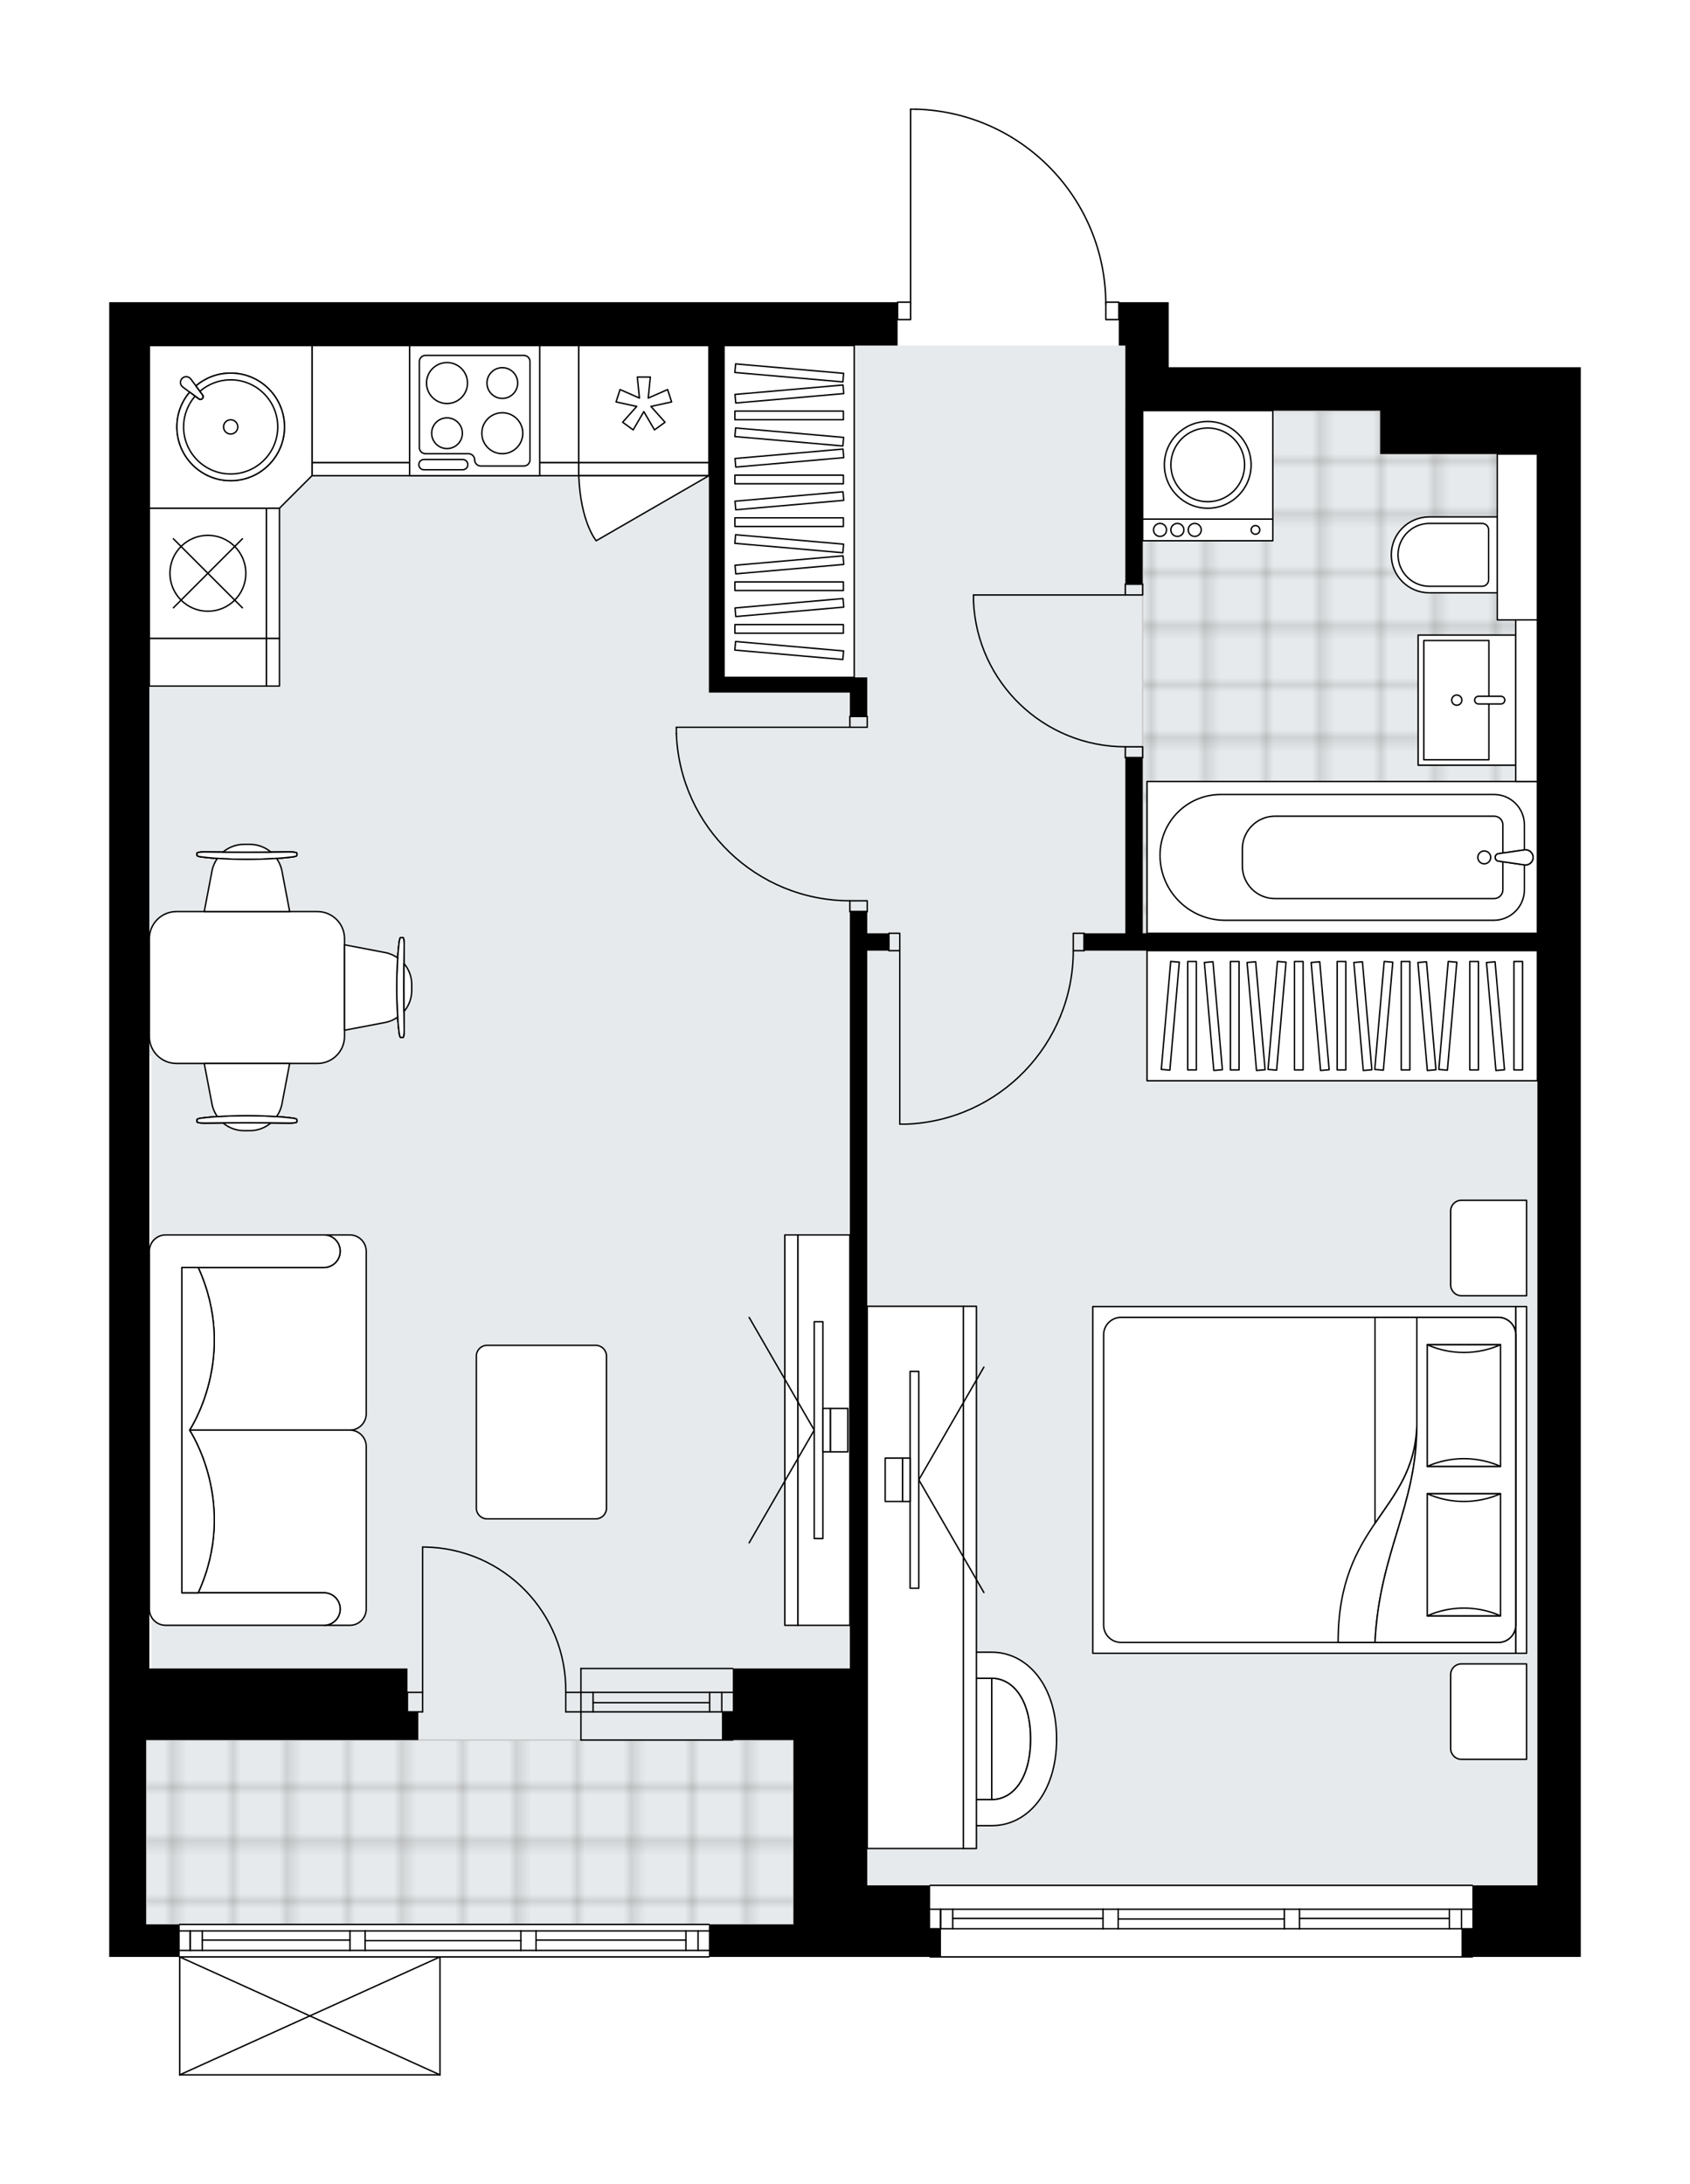 <svg xmlns="http://www.w3.org/2000/svg" xmlns:xlink="http://www.w3.org/1999/xlink" height="2000px" id="Layer_1" style="enable-background:new 0 0 1547.46 2000;" version="1.1" viewBox="0 0 1547.46 2000" width="1547.46px" x="0px" y="0px" xml:space="preserve">
<style type="text/css">
	.st0{fill:none;}
	.st1{opacity:0.25;fill:none;stroke:#070606;stroke-width:0.4;stroke-miterlimit:10;}
	.st2{fill:#FFFFFF;}
	.st3{fill:#E7EAEC;}
	.st4{fill:url(#SVGID_1_);stroke:#C8C8C8;stroke-width:1.3;stroke-miterlimit:10;}
	
		.st5{fill:url(#SVGID_00000067235336839716087800000000485813793872037270_);stroke:#C8C8C8;stroke-width:1.3;stroke-miterlimit:10;}
	.st6{fill:none;stroke:#000000;stroke-width:1.3;stroke-linecap:round;stroke-linejoin:round;stroke-miterlimit:10;}
	.st7{fill:#FFFFFF;stroke:#000000;stroke-width:1.3;stroke-linecap:round;stroke-linejoin:round;stroke-miterlimit:10;}
	.st8{fill:none;stroke:#000000;stroke-width:1.3;stroke-linecap:round;stroke-linejoin:round;}
	.st9{fill:none;stroke:#000000;stroke-width:1.3;stroke-linecap:round;stroke-linejoin:round;stroke-dasharray:10.023,10.023;}
	.st10{font-family:'Arial-BoldMT','Arial'; font-weight:bold;}
	.st11{font-size:104.089px;}
	.st12{font-size:88.075px;}
	.st13{font-family: 'ArialMT','Arial';}
	.st14{font-size:40px;}
</style>
<pattern height="14.57" id="New_Pattern_Swatch_2" patternUnits="userSpaceOnUse" style="overflow:visible;" viewBox="7.49 -22.06 14.57 14.57" width="14.57" x="-226.14" y="-0.36">
	<g>
		<rect class="st0" height="14.57" width="14.57" x="7.49" y="-22.06" />
		<g>
			<rect class="st1" height="7.29" width="7.29" x="14.77" y="-7.49" />
		</g>
		<g>
			<rect class="st1" height="7.29" width="7.29" x="0.2" y="-7.49" />
		</g>
		<g>
			<rect class="st1" height="7.29" width="7.29" x="22.06" y="-14.77" />
		</g>
		<g>
			<rect class="st1" height="7.29" width="7.29" x="7.49" y="-14.77" />
			<rect class="st1" height="7.29" width="7.29" x="14.77" y="-22.06" />
		</g>
		<g>
			<rect class="st1" height="7.29" width="7.29" x="0.2" y="-22.06" />
		</g>
		<g>
			<rect class="st1" height="7.29" width="7.29" x="22.06" y="-29.35" />
		</g>
		<g>
			<rect class="st1" height="7.29" width="7.29" x="7.49" y="-29.35" />
		</g>
	</g>
</pattern>
<path class="st2" d="M1447.46,336.31v219.46v77.93v0.5v220.44v554.08v119.16v65.54v133.06v39.72V1792h-98.65  c0,0.36-0.29,0.65-0.65,0.65H851.68c-0.36,0-0.65-0.29-0.65-0.65H726.57h-76.8c0,0.36-0.29,0.65-0.65,0.65H403.51V1900  c0,0,0,0.01,0,0.01c0,0.04-0.02,0.08-0.03,0.12c-0.01,0.04-0.01,0.09-0.03,0.13c0,0,0,0.01,0,0.01c0,0.01-0.01,0.01-0.01,0.02  c-0.05,0.09-0.12,0.17-0.2,0.23c-0.02,0.02-0.04,0.03-0.07,0.04c-0.09,0.05-0.2,0.09-0.31,0.09H164.54c-0.12,0-0.22-0.04-0.31-0.09  c-0.02-0.01-0.04-0.03-0.07-0.04c-0.08-0.06-0.15-0.14-0.2-0.23c0-0.01-0.01-0.01-0.02-0.02c0,0,0-0.01,0-0.01  c-0.02-0.04-0.02-0.08-0.03-0.12c-0.01-0.05-0.03-0.09-0.03-0.14c0,0,0,0,0-0.01v-108H100v-29.79v-168.81v-25.82v-39.72v-317.75  V276.73h36.74h161.85H792.1h29.14c0-0.36,0.29-0.65,0.65-0.65h11.27V100c0-0.36,0.29-0.65,0.65-0.65h5.21c0.01,0,0.01,0,0.02,0  c46.92,1.39,90.76,20.7,123.46,54.38c32.08,33.04,50.01,76.4,50.67,122.35h11.3c0.36,0,0.65,0.29,0.65,0.65h5.31h39.72v59.58h193.63  h143.98H1447.46z" id="background" />
<g id="floor">
	<polygon class="st3" points="1407.74,715.62 1407.74,715.62 1407.74,567.67 1407.74,567.67 1407.74,415.75 1263.76,415.75    1263.76,376.03 1030.41,376.03 1030.41,316.45 136.74,316.45 136.74,967.4 138.73,967.4 138.73,1593.41 133.76,1593.41    133.76,1762.22 726.57,1762.22 726.57,1726.47 1407.74,1726.47  " />
	<pattern id="SVGID_1_" patternTransform="matrix(7.006 0 0 6.934 41889.691 31126.014)" xlink:href="#New_Pattern_Swatch_2">
	</pattern>
	<rect class="st4" height="168.81" width="592.8" x="133.76" y="1593.41" />
	
		<pattern id="SVGID_00000036251104872981911930000001455341379850984369_" patternTransform="matrix(7.006 0 0 6.838 41889.691 30733.775)" xlink:href="#New_Pattern_Swatch_2">
	</pattern>
	
		<polygon points="   1407.74,715.62 1407.74,567.67 1407.74,567.67 1407.74,415.75 1263.76,415.75 1263.76,376.03 1046.3,376.03 1046.3,854.64    1209.42,854.64 1209.42,855.09 1407.74,855.09 1407.74,715.62  " style="fill:url(#SVGID_00000036251104872981911930000001455341379850984369_);stroke:#C8C8C8;stroke-width:1.3;stroke-miterlimit:10;" />
	<g id="LINE_00000170264877476329948320000016498425233793300355_">
		<line class="st6" x1="531.94" x2="670.96" y1="1549.72" y2="1549.72" />
	</g>
	<g id="LINE_00000032626159959020393130000007061956165624130472_">
		<line class="st6" x1="531.94" x2="670.96" y1="1567.59" y2="1567.59" />
	</g>
	<g id="LINE_00000020384327815930068580000018383769600974579357_">
		<line class="st6" x1="543.06" x2="649.77" y1="1559.15" y2="1559.15" />
	</g>
	<g id="LINE_00000164507896682101531490000006938520667801225605_">
		<line class="st6" x1="660.89" x2="660.89" y1="1549.72" y2="1567.59" />
	</g>
	<g id="LINE_00000000927868152316336710000001328848811136169383_">
		<line class="st6" x1="543.06" x2="543.06" y1="1549.72" y2="1567.59" />
	</g>
	<g id="LINE_00000086686291779611066540000007354069657827730081_">
		<line class="st6" x1="531.94" x2="670.96" y1="1527.87" y2="1527.87" />
	</g>
	<g id="LINE_00000053522014222706084030000005166576597173093309_">
		<line class="st6" x1="670.96" x2="531.94" y1="1593.41" y2="1593.41" />
	</g>
	<g id="LINE_00000094614637076712320110000000925161758530743472_">
		<line class="st6" x1="649.77" x2="649.77" y1="1549.71" y2="1567.58" />
	</g>
	<g id="LINE_00000136395731674879158580000004255922447964362174_">
		<line class="st6" x1="531.94" x2="531.94" y1="1527.87" y2="1593.41" />
	</g>
	<g id="LINE_00000078764982296317704850000005767659596998376088_">
		<line class="st6" x1="164.54" x2="649.11" y1="1762.22" y2="1762.22" />
	</g>
	<g id="LINE_00000041255849661935720800000009568138775134383282_">
		<line class="st6" x1="174.12" x2="174.12" y1="1768.17" y2="1786.05" />
	</g>
	<g id="LINE_00000131361493771063856850000013366595563014754702_">
		<line class="st6" x1="639.18" x2="639.18" y1="1768.17" y2="1786.05" />
	</g>
	<g id="LINE_00000104687413626287751260000004190246545579123641_">
		<line class="st6" x1="320.44" x2="185.24" y1="1776.61" y2="1776.61" />
	</g>
	<g id="LINE_00000062180929923173466190000011745624877201670307_">
		<line class="st6" x1="628.06" x2="490.83" y1="1776.61" y2="1776.61" />
	</g>
	<g id="LINE_00000171000876120209409500000013664967436231541426_">
		<line class="st6" x1="628.06" x2="628.06" y1="1786.05" y2="1768.17" />
	</g>
	<g id="LINE_00000139286383402548110900000012522583618647961781_">
		<line class="st6" x1="174.12" x2="174.12" y1="1768.17" y2="1786.05" />
	</g>
	<g id="LINE_00000073000402534055292970000001904297311593292419_">
		<line class="st6" x1="185.24" x2="185.24" y1="1786.05" y2="1768.17" />
	</g>
	<g id="LINE_00000079483954574308687310000001638048764314467222_">
		<line class="st6" x1="334.34" x2="334.34" y1="1768.17" y2="1786.05" />
	</g>
	<g id="LINE_00000118370164320992200070000017271957020450718359_">
		<line class="st6" x1="334.34" x2="320.44" y1="1786.05" y2="1786.05" />
	</g>
	<g id="LINE_00000181076016278768799730000001334188401680211636_">
		<line class="st6" x1="320.44" x2="320.44" y1="1786.05" y2="1768.17" />
	</g>
	<g id="LINE_00000114039638705826574610000001360245349188695443_">
		<line class="st6" x1="320.44" x2="334.34" y1="1768.17" y2="1768.17" />
	</g>
	<g id="LINE_00000024687659591831725400000005455584922039728030_">
		<line class="st6" x1="649.11" x2="164.54" y1="1792" y2="1792" />
	</g>
	<g id="LINE_00000119097342415314408220000006848440225841444494_">
		<line class="st6" x1="490.83" x2="490.83" y1="1768.17" y2="1786.05" />
	</g>
	<g id="LINE_00000072986565873230067280000012249720846452807046_">
		<line class="st6" x1="490.83" x2="476.93" y1="1786.05" y2="1786.05" />
	</g>
	<g id="LINE_00000143595330121935852080000011825096615988751533_">
		<line class="st6" x1="476.93" x2="476.93" y1="1786.05" y2="1768.17" />
	</g>
	<g id="LINE_00000165951577100362789650000007209222029252815548_">
		<line class="st6" x1="476.93" x2="490.83" y1="1768.17" y2="1768.17" />
	</g>
	<g id="LINE_00000094620061722600527890000006903168213305855899_">
		<line class="st6" x1="476.93" x2="334.34" y1="1777.11" y2="1777.11" />
	</g>
	<g id="LWPOLYLINE_00000021839769331584401500000010214110521341405353_">
		<line class="st6" x1="490.83" x2="649.11" y1="1768.17" y2="1768.17" />
	</g>
	<g id="LWPOLYLINE_00000147916978452259834930000015856664271160266931_">
		<line class="st6" x1="476.93" x2="334.34" y1="1768.17" y2="1768.17" />
	</g>
	<g id="LWPOLYLINE_00000141429594791224763790000014523324189562530997_">
		<line class="st6" x1="320.44" x2="164.54" y1="1768.17" y2="1768.17" />
	</g>
	<g id="LWPOLYLINE_00000173156735932961166280000016114724861252448186_">
		<line class="st6" x1="490.83" x2="649.11" y1="1786.05" y2="1786.05" />
	</g>
	<g id="LWPOLYLINE_00000147917650139298203230000006967483807015915951_">
		<line class="st6" x1="476.93" x2="334.34" y1="1786.05" y2="1786.05" />
	</g>
	<g id="LWPOLYLINE_00000034088674449370725930000015243084375299615636_">
		<line class="st6" x1="320.44" x2="164.54" y1="1786.05" y2="1786.05" />
	</g>
	<g id="LINE_00000101073899861388287080000011046897527671701150_">
		<line class="st6" x1="851.68" x2="1348.17" y1="1726.47" y2="1726.47" />
	</g>
	<g id="LINE_00000047753343354720086140000006215384135109940920_">
		<line class="st6" x1="861.25" x2="861.25" y1="1748.31" y2="1766.19" />
	</g>
	<g id="LINE_00000005969277744360756920000011059392959201683607_">
		<line class="st6" x1="1338.24" x2="1338.24" y1="1748.31" y2="1766.19" />
	</g>
	<g id="LINE_00000153664975664707207200000005912022456594881471_">
		<line class="st6" x1="1009.96" x2="872.38" y1="1756.75" y2="1756.75" />
	</g>
	<g id="LINE_00000016055981567729949210000005189157569209643694_">
		<line class="st6" x1="1327.11" x2="1189.89" y1="1756.75" y2="1756.75" />
	</g>
	<g id="LINE_00000168102201799704182920000004702272987863091601_">
		<line class="st6" x1="1327.11" x2="1327.11" y1="1766.19" y2="1748.31" />
	</g>
	<g id="LINE_00000018227378681087421920000015485539327002607287_">
		<line class="st6" x1="861.25" x2="861.25" y1="1748.31" y2="1766.19" />
	</g>
	<g id="LINE_00000176043422341134498980000017049158926949150089_">
		<line class="st6" x1="872.38" x2="872.38" y1="1766.19" y2="1748.31" />
	</g>
	<g id="LINE_00000164516444390986139050000008637490608333491868_">
		<line class="st6" x1="1023.86" x2="1023.86" y1="1748.31" y2="1766.19" />
	</g>
	<g id="LINE_00000101089922144334350940000009115845482224980886_">
		<line class="st6" x1="1023.86" x2="1009.96" y1="1766.19" y2="1766.19" />
	</g>
	<g id="LINE_00000174588268567145633620000007397503983157667764_">
		<line class="st6" x1="1009.96" x2="1009.96" y1="1766.19" y2="1748.31" />
	</g>
	<g id="LINE_00000088093546655786837650000013870373165809063573_">
		<line class="st6" x1="1009.96" x2="1023.86" y1="1748.31" y2="1748.31" />
	</g>
	<g id="LINE_00000041275151436299517000000016830266151262384258_">
		<line class="st6" x1="1348.17" x2="851.68" y1="1792" y2="1792" />
	</g>
	<g id="LINE_00000156589822447928853800000002238117263731593091_">
		<line class="st6" x1="1189.89" x2="1189.89" y1="1748.31" y2="1766.19" />
	</g>
	<g id="LINE_00000007427656586539460100000011438026657948002982_">
		<line class="st6" x1="1189.89" x2="1175.98" y1="1766.19" y2="1766.19" />
	</g>
	<g id="LINE_00000144324162664495702530000004824227475892446639_">
		<line class="st6" x1="1175.98" x2="1175.98" y1="1766.19" y2="1748.31" />
	</g>
	<g id="LINE_00000178917552197204184460000004698557108519512972_">
		<line class="st6" x1="1175.98" x2="1189.89" y1="1748.31" y2="1748.31" />
	</g>
	<g id="LINE_00000078748680610245636730000008589034937443194779_">
		<line class="st6" x1="1175.98" x2="1023.86" y1="1757.25" y2="1757.25" />
	</g>
	<g id="LWPOLYLINE_00000049919619122534855450000015458108161375481002_">
		<line class="st6" x1="1189.89" x2="1348.17" y1="1748.31" y2="1748.31" />
	</g>
	<g id="LWPOLYLINE_00000034781060258692383240000004173985260333513873_">
		<line class="st6" x1="1175.98" x2="1023.86" y1="1748.31" y2="1748.31" />
	</g>
	<g id="LWPOLYLINE_00000039127883808604236730000010217065075473357464_">
		<line class="st6" x1="1009.96" x2="851.68" y1="1748.31" y2="1748.31" />
	</g>
	<g id="LWPOLYLINE_00000139284307228685030090000013672099422479681410_">
		<line class="st6" x1="1189.89" x2="1348.17" y1="1766.19" y2="1766.19" />
	</g>
	<g id="LWPOLYLINE_00000112601013631720579500000017850457403334815146_">
		<line class="st6" x1="1175.98" x2="1023.86" y1="1766.19" y2="1766.19" />
	</g>
	<g id="LWPOLYLINE_00000012441022174934297340000000503742042565531522_">
		<line class="st6" x1="1009.96" x2="851.68" y1="1766.19" y2="1766.19" />
	</g>
	<g id="LWPOLYLINE_00000141451241483408519020000017465153290428231596_">
		<rect class="st6" height="15.89" width="11.92" x="1012.54" y="276.73" />
	</g>
	<g id="LWPOLYLINE_00000044143667025972154390000013819123320353661833_">
		<rect class="st6" height="15.89" width="11.92" x="821.89" y="276.73" />
	</g>
	<g id="LWPOLYLINE_00000036218602780198924580000013701567099455046280_">
		<path class="st6" d="M839.01,100c96.65,2.86,173.52,82.04,173.53,178.73" />
	</g>
	<g id="LINE_00000144332151395544881400000015774991668528270512_">
		<line class="st6" x1="833.81" x2="833.81" y1="278.73" y2="100" />
	</g>
	<g id="LINE_00000134946923334304093560000009006607510060413864_">
		<line class="st6" x1="833.81" x2="839.01" y1="100" y2="100" />
	</g>
	<g id="LWPOLYLINE_00000101818133379715175450000009999173699959361939_">
		<rect class="st6" height="9.93" width="15.89" x="1030.41" y="534.9" />
	</g>
	<g id="LWPOLYLINE_00000135666770890379842610000008475536714664229038_">
		<rect class="st6" height="9.93" width="15.89" x="1030.41" y="683.85" />
	</g>
	<g id="LINE_00000022554666660310211380000011305507305743103897_">
		<line class="st6" x1="1030.41" x2="1046.3" y1="534.9" y2="534.9" />
	</g>
	<g id="LINE_00000043417617285233182990000014724451668347668885_">
		<line class="st6" x1="1030.41" x2="1046.3" y1="693.78" y2="693.78" />
	</g>
	<g id="LINE_00000090282208547507555090000016171593297062293156_">
		<line class="st6" x1="1030.41" x2="891.4" y1="544.83" y2="544.83" />
	</g>
	<g id="ARC_00000139279574982776434570000005134590198631100587_">
		<path class="st6" d="M1030.41,683.85c-74.46-0.05-135.71-58.67-139.02-133.06" />
	</g>
	<g id="LINE_00000036935492572668001750000018427219706127015052_">
		<line class="st6" x1="891.4" x2="891.4" y1="544.83" y2="550.79" />
	</g>
	<g id="LWPOLYLINE_00000178927679003260685480000009299581309616849287_">
		<rect class="st6" height="15.89" width="9.93" x="813.95" y="854.64" />
	</g>
	<g id="LWPOLYLINE_00000067935862280417201620000003671120907778153405_">
		<rect class="st6" height="15.89" width="9.93" x="982.75" y="854.64" />
	</g>
	<g id="LINE_00000150091138460231480310000017206799326655391925_">
		<line class="st6" x1="813.95" x2="813.95" y1="870.53" y2="854.64" />
	</g>
	<g id="LINE_00000090261793830221083690000015489523471249632172_">
		<line class="st6" x1="992.68" x2="992.68" y1="870.53" y2="854.64" />
	</g>
	<g id="LINE_00000119097846906220009410000012836021542627177141_">
		<line class="st6" x1="823.88" x2="823.88" y1="870.53" y2="1029.4" />
	</g>
	<g id="LINE_00000011005463850806692060000012970419146713331383_">
		<line class="st6" x1="829.83" x2="823.88" y1="1029.4" y2="1029.4" />
	</g>
	<g id="ARC_00000070808790532059943310000014442573099210585223_">
		<path class="st6" d="M982.75,870.53c-0.04,85.43-67.55,155.57-152.92,158.88" />
	</g>
	<g id="LWPOLYLINE_00000088091149528841199960000015530162893803034256_">
		<rect class="st6" height="9.93" width="15.89" x="778.2" y="656.04" />
	</g>
	<g id="LWPOLYLINE_00000071550923280633297150000011423817619966189958_">
		<rect class="st6" height="9.93" width="15.89" x="778.2" y="824.85" />
	</g>
	<g id="LINE_00000114753629472517838770000002171566941665373604_">
		<line class="st6" x1="778.2" x2="794.09" y1="656.04" y2="656.04" />
	</g>
	<g id="LINE_00000024724009823369399440000006068662665822143657_">
		<line class="st6" x1="778.2" x2="794.09" y1="834.78" y2="834.78" />
	</g>
	<g id="LINE_00000090992686063810138320000013897813895324795526_">
		<line class="st6" x1="778.2" x2="619.32" y1="665.97" y2="665.97" />
	</g>
	<g id="LINE_00000081611780592192044220000008410080613311125167_">
		<line class="st6" x1="619.32" x2="619.32" y1="671.93" y2="665.97" />
	</g>
	<g id="ARC_00000053536232505041805210000010404025490965360000_">
		<path class="st6" d="M778.2,824.85c-85.43-0.04-155.57-67.55-158.88-152.92" />
	</g>
	<g id="ARC_00000006706160735452704370000011891548639743034268_">
		<path class="st6" d="M386.97,1416.66c0.65,0,1.3,0,1.95,0.01c72.39,1.08,130.2,60.65,129.12,133.04" />
	</g>
	<g id="LINE_00000100352254000302266120000001751297070693424830_">
		<line class="st6" x1="386.97" x2="386.97" y1="1549.72" y2="1416.66" />
	</g>
	<g id="LINE_00000016761628686178958220000013016706255937679282_">
		<line class="st6" x1="531.94" x2="518.04" y1="1549.72" y2="1549.72" />
	</g>
	<g id="LINE_00000050656495601304859360000013171441135355739577_">
		<line class="st6" x1="518.04" x2="518.04" y1="1549.72" y2="1567.59" />
	</g>
	<g id="LINE_00000183930816559528443810000014065955889332903090_">
		<line class="st6" x1="518.04" x2="531.94" y1="1567.59" y2="1567.59" />
	</g>
	<g id="LINE_00000019666927688155277870000004827323443158810037_">
		<line class="st6" x1="373.07" x2="386.97" y1="1567.59" y2="1567.59" />
	</g>
	<g id="LINE_00000069357242085380090970000009286598787615669666_">
		<line class="st6" x1="386.97" x2="386.97" y1="1567.59" y2="1549.72" />
	</g>
	<g id="LINE_00000053532837895551557480000000814631105457351584_">
		<line class="st6" x1="386.97" x2="373.07" y1="1549.72" y2="1549.72" />
	</g>
	<g id="LINE_00000138538228748388082140000011920340518036270742_">
		<line class="st6" x1="373.07" x2="373.07" y1="1567.59" y2="1549.72" />
	</g>
	<g id="LINE_00000099648253299976336560000009438951713194519446_">
		<line class="st6" x1="402.86" x2="164.54" y1="1900" y2="1900" />
	</g>
	<g id="LINE_00000150787359573038114410000008047579001168597670_">
		<line class="st6" x1="164.54" x2="164.54" y1="1900" y2="1792" />
	</g>
	<g id="LINE_00000096043565044085967850000006168894730942661509_">
		<line class="st6" x1="402.86" x2="402.86" y1="1792" y2="1900" />
	</g>
	<g id="LWPOLYLINE_00000111161206554750835480000009187935212863559353_">
		<line class="st6" x1="164.54" x2="402.86" y1="1792" y2="1900" />
	</g>
	<g id="LWPOLYLINE_00000060746740942666356570000009210769078518786201_">
		<line class="st6" x1="402.86" x2="164.54" y1="1792" y2="1900" />
	</g>
	<g>
		<polygon points="373.07,1527.87 136.74,1527.87 136.74,1210.12 136.74,316.45 298.59,316.45 649.11,316.45 649.11,634.2     663.02,634.2 778.2,634.2 778.2,656.04 794.09,656.04 794.09,634.2 794.09,620.3 663.02,620.3 663.02,316.45 792.1,316.45     821.89,316.45 821.89,276.73 792.1,276.73 298.59,276.73 136.74,276.73 100,276.73 100,1210.12 100,1527.87 100,1567.59     100,1593.41 100,1762.22 100,1792 164.54,1792 164.54,1762.22 133.76,1762.22 133.76,1593.41 383,1593.41 383,1567.59     373.07,1567.59   " />
		<polygon points="1407.74,336.31 1263.76,336.31 1070.13,336.31 1070.13,276.73 1030.41,276.73 1024.46,276.73 1024.46,316.45     1030.41,316.45 1030.41,336.31 1030.41,376.03 1030.41,534.9 1046.3,534.9 1046.3,376.03 1263.76,376.03 1263.76,415.75     1285.61,415.75 1328.31,415.75 1381.93,415.75 1407.74,415.75 1407.74,415.75 1407.74,508.09 1407.74,555.76 1407.74,634.2     1407.74,681.87 1407.74,854.64 1046.3,854.64 1046.3,693.78 1030.41,693.78 1030.41,854.64 992.68,854.64 992.68,870.53     1407.74,870.53 1407.74,1408.72 1407.74,1527.87 1407.74,1593.41 1407.74,1726.47 1348.17,1726.47 1348.17,1766.19     1338.24,1766.19 1338.24,1792 1447.46,1792 1447.46,1766.19 1447.46,1726.47 1447.46,1593.41 1447.46,1527.87 1447.46,1408.72     1447.46,680.76 1447.46,634.2 1447.46,555.76 1447.46,508.09 1447.46,336.31   " />
		<polygon points="851.68,1726.47 794.09,1726.47 794.09,1527.87 794.09,870.53 813.95,870.53 813.95,854.64 794.09,854.64     794.09,834.78 778.2,834.78 778.2,1527.87 726.57,1527.87 670.96,1527.87 670.96,1567.59 661.03,1567.59 661.03,1593.41     726.57,1593.41 726.57,1726.47 726.57,1762.22 649.11,1762.22 649.11,1792 726.57,1792 851.68,1792 861.61,1792 861.61,1766.19     851.68,1766.19   " />
	</g>
</g>
<g id="mebel">
	<g>
		<path class="st7" d="M1328.3,1108.88v67.71c0,5.48,4.45,9.93,9.93,9.93h59.58v-87.38h-59.77    C1332.66,1099.14,1328.3,1103.5,1328.3,1108.88z" />
		<path class="st7" d="M1328.3,1533.42v67.71c0,5.48,4.45,9.93,9.93,9.93h59.58v-87.38h-59.77    C1332.66,1523.68,1328.3,1528.04,1328.3,1533.42z" />
		<g>
			
				<rect class="st7" height="9.93" transform="matrix(-1.836970e-16 1 -1 -1.836970e-16 2748.032 -37.659)" width="317.48" x="1234.11" y="1350.22" />
			
				<rect class="st7" height="387.26" transform="matrix(-1.836970e-16 1 -1 -1.836970e-16 2549.438 160.936)" width="317.48" x="1035.51" y="1161.56" />
			<path class="st7" d="M1387.88,1222.26v265.85c0,8.77-7.11,15.89-15.89,15.89h-345.55c-8.77,0-15.89-7.11-15.89-15.89v-265.85     c0-8.77,7.11-15.89,15.89-15.89h345.55C1380.77,1206.38,1387.88,1213.49,1387.88,1222.26z" />
			<path class="st7" d="M1259.03,1504c4.07-83.04,38.28-124.19,38.31-198.96c-2.71,80-72.22,88.54-72.08,198.96L1259.03,1504z" />
			<g>
				<path class="st7" d="M1259.03,1504c4.07-83.04,38.28-124.19,38.31-198.96l0-98.66h74.65c8.77,0,15.89,7.11,15.89,15.89v265.85      c0,8.77-7.11,15.89-15.89,15.89L1259.03,1504L1259.03,1504z" />
			</g>
			
				<rect class="st7" height="67.06" transform="matrix(-1.836970e-16 1 -1 -1.836970e-16 2627.523 -53.312)" width="111.41" x="1284.71" y="1253.58" />
			<path class="st7" d="M1306.89,1342.81c21.06-9.44,45.99-9.44,67.06,0H1306.89z" />
			<path class="st7" d="M1373.95,1231.4c-21.06,9.44-45.99,9.44-67.06,0H1373.95z" />
			
				<rect class="st7" height="67.06" transform="matrix(-1.836970e-16 1 -1 -1.836970e-16 2764.172 83.337)" width="111.84" x="1284.5" y="1390.22" />
			<path class="st7" d="M1306.89,1479.67c21.06-9.47,45.99-9.47,67.06,0H1306.89z" />
			<path class="st7" d="M1373.95,1367.83c-21.06,9.47-45.99,9.47-67.06,0L1373.95,1367.83z" />
			<g>
				<path class="st7" d="M1297.34,1305.04v-98.66h-38.31v188.52C1277.11,1368.18,1295.96,1345.95,1297.34,1305.04z" />
			</g>
		</g>
	</g>
	<g>
		
			<rect class="st7" height="303.85" transform="matrix(-1 -1.440609e-10 1.440609e-10 -1 1445.179 936.746)" width="119.16" x="663.01" y="316.45" />
		<g>
			
				<rect class="st7" height="7.89" transform="matrix(-1 -1.347705e-10 1.347705e-10 -1 1445.179 1151.8)" width="99.3" x="672.94" y="571.95" />
			
				<rect class="st7" height="7.89" transform="matrix(-1 -1.347519e-10 1.347519e-10 -1 1445.179 1073.598)" width="99.3" x="672.94" y="532.85" />
			
				<rect class="st7" height="7.89" transform="matrix(-1 -1.355215e-10 1.355215e-10 -1 1445.179 956.297)" width="99.3" x="672.94" y="474.2" />
			
				<rect class="st7" height="7.89" transform="matrix(-1 -1.339827e-10 1.339827e-10 -1 1445.179 878.096)" width="99.3" x="672.94" y="435.1" />
			
				<rect class="st7" height="7.89" transform="matrix(-1 -1.347519e-10 1.347519e-10 -1 1445.179 760.794)" width="99.3" x="672.94" y="376.45" />
			
				<rect class="st7" height="7.89" transform="matrix(-0.996 -0.087 0.087 -0.996 1390.532 1251.612)" width="99.3" x="672.94" y="591.5" />
			
				<rect class="st7" height="7.89" transform="matrix(-0.996 -0.087 0.087 -0.996 1399.052 1056.481)" width="99.3" x="672.94" y="493.75" />
			
				<rect class="st7" height="7.89" transform="matrix(-0.996 -0.087 0.087 -0.996 1407.571 861.35)" width="99.3" x="672.94" y="396" />
			
				<rect class="st7" height="7.89" transform="matrix(-0.996 0.087 -0.087 -0.996 1490.918 1047.604)" width="99.3" x="672.94" y="552.4" />
			
				<rect class="st7" height="7.89" transform="matrix(-0.996 0.087 -0.087 -0.996 1487.51 969.552)" width="99.3" x="672.94" y="513.3" />
			
				<rect class="st7" height="7.89" transform="matrix(-0.996 0.087 -0.087 -0.996 1482.398 852.473)" width="99.3" x="672.94" y="454.65" />
			
				<rect class="st7" height="7.89" transform="matrix(-0.996 0.087 -0.087 -0.996 1478.991 774.421)" width="99.3" x="672.94" y="415.55" />
			
				<rect class="st7" height="7.89" transform="matrix(-0.996 -0.087 0.087 -0.996 1412.683 744.272)" width="99.3" x="672.94" y="337.35" />
			
				<rect class="st7" height="7.89" transform="matrix(-0.996 0.087 -0.087 -0.996 1473.879 657.342)" width="99.3" x="672.94" y="356.9" />
		</g>
	</g>
	<g>
		
			<rect class="st7" height="357.47" transform="matrix(1.440761e-10 -1 1 1.440761e-10 298.9 2159.11)" width="119.16" x="1169.43" y="751.37" />
		<g>
			
				<rect class="st7" height="7.89" transform="matrix(1.355219e-10 -1 1 1.355219e-10 161.385 2021.595)" width="99.3" x="1041.84" y="926.16" />
			
				<rect class="st7" height="7.89" transform="matrix(1.347518e-10 -1 1 1.347518e-10 200.486 2060.696)" width="99.3" x="1080.94" y="926.16" />
			
				<rect class="st7" height="7.89" transform="matrix(1.347518e-10 -1 1 1.347518e-10 259.137 2119.347)" width="99.3" x="1139.59" y="926.16" />
			
				<rect class="st7" height="7.89" transform="matrix(1.347518e-10 -1 1 1.347518e-10 298.237 2158.447)" width="99.3" x="1178.69" y="926.16" />
			
				<rect class="st7" height="7.89" transform="matrix(1.347518e-10 -1 1 1.347518e-10 356.888 2217.098)" width="99.3" x="1237.34" y="926.16" />
			
				<rect class="st7" height="7.89" transform="matrix(0.087 -0.996 0.996 0.087 51.949 1916.902)" width="99.3" x="1022.29" y="926.16" />
			
				<rect class="st7" height="7.89" transform="matrix(0.087 -0.996 0.996 0.087 141.18 2014.281)" width="99.3" x="1120.04" y="926.16" />
			
				<rect class="st7" height="7.89" transform="matrix(0.087 -0.996 0.996 0.087 230.412 2111.661)" width="99.3" x="1217.79" y="926.16" />
			
				<rect class="st7" height="7.89" transform="matrix(-0.087 -0.996 0.996 -0.087 281.308 2117.982)" width="99.3" x="1061.39" y="926.16" />
			
				<rect class="st7" height="7.89" transform="matrix(-0.087 -0.996 0.996 -0.087 323.817 2156.933)" width="99.3" x="1100.49" y="926.16" />
			
				<rect class="st7" height="7.89" transform="matrix(-0.087 -0.996 0.996 -0.087 387.579 2215.361)" width="99.3" x="1159.14" y="926.16" />
			
				<rect class="st7" height="7.89" transform="matrix(-0.087 -0.996 0.996 -0.087 430.088 2254.313)" width="99.3" x="1198.24" y="926.16" />
			
				<rect class="st7" height="7.89" transform="matrix(0.087 -0.996 0.996 0.087 283.951 2170.088)" width="99.3" x="1276.45" y="926.16" />
			
				<rect class="st7" height="7.89" transform="matrix(-0.087 -0.996 0.996 -0.087 493.85 2312.74)" width="99.3" x="1256.89" y="926.16" />
			
				<rect class="st7" height="7.89" transform="matrix(1.339827e-10 -1 1 1.339827e-10 419.674 2279.884)" width="99.3" x="1300.13" y="926.16" />
			
				<rect class="st7" height="7.89" transform="matrix(1.346239e-10 -1 1 1.346239e-10 460.092 2320.302)" width="99.3" x="1340.55" y="926.16" />
			
				<rect class="st7" height="7.89" transform="matrix(-0.087 -0.996 0.996 -0.087 562.109 2375.288)" width="99.3" x="1319.68" y="926.16" />
		</g>
	</g>
	<g>
		<rect class="st7" height="107.24" width="244.27" x="285.68" y="316.45" />
		<rect class="st7" height="11.92" width="244.27" x="285.68" y="423.69" />
	</g>
	<g>
		
			<rect class="st7" height="107.24" transform="matrix(1.225061e-10 -1 1 1.225061e-10 -416.04 796.753)" width="43.69" x="168.51" y="552.78" />
		
			<rect class="st7" height="11.92" transform="matrix(1.225061e-10 -1 1 1.225061e-10 -356.461 856.331)" width="43.69" x="228.09" y="600.44" />
	</g>
	<g>
		<path class="st7" d="M296.6,1160.66L296.6,1160.66c8.23,0,14.89-6.67,14.89-14.89v0c0-8.23-6.67-14.89-14.89-14.89h0h23.78    c8.26,0,14.95,6.69,14.95,14.95v148.82c0,8.23-6.73,14.97-14.97,14.97l-146.8,0c0,0,45.18-67.17,7.92-148.94H296.6z" />
		<path class="st7" d="M296.6,1458.55L296.6,1458.55c8.23,0,14.89,6.67,14.89,14.89l0,0c0,8.23-6.67,14.89-14.89,14.89h0h23.78    c8.26,0,14.95-6.69,14.95-14.95v-148.82c0-8.23-6.73-14.97-14.97-14.97l-146.8,0c0,0,45.18,67.17,7.92,148.94H296.6z" />
		<path class="st7" d="M151.63,1130.87H296.6c8.23,0,14.89,6.67,14.89,14.89v0c0,8.23-6.67,14.89-14.89,14.89H166.53v297.89H296.6    c8.23,0,14.89,6.67,14.89,14.89v0c0,8.23-6.67,14.89-14.89,14.89H151.63c-8.23,0-14.89-6.67-14.89-14.89v-327.68    C136.74,1137.57,143.44,1130.87,151.63,1130.87z" />
		<path class="st7" d="M181.48,1458.55c37.27-81.77-7.92-148.94-7.92-148.94v-0.01c0,0,45.18-67.17,7.92-148.94h-14.96v297.89    L181.48,1458.55z" />
	</g>
	<g>
		<path class="st7" d="M161.56,834.75h129.09c13.71,0,24.82,11.11,24.82,24.82V949c0,13.71-11.11,24.82-24.82,24.82H161.56    c-13.71,0-24.82-11.11-24.82-24.82v-89.42C136.74,845.87,147.85,834.75,161.56,834.75z" />
		<g>
			<g id="LINE_00000129920747862602301750000002001908775068709052_">
				<path class="st7" d="M184.84,1023.84c24.04-3.02,58.54-3.02,82.58,0c2.78,0.35,4.39,0.87,4.39,1.42v0.14v1.96      c0,0.59-3.11,1.07-6.95,1.07c-25.75-0.41-51.7-0.41-77.45,0c-3.84,0-6.95-0.48-6.95-1.07v-1.96v-0.14      C180.45,1024.71,182.06,1024.19,184.84,1023.84z" />
			</g>
			<g id="LINE_00000036929537462198228730000016885583325995347608_">
				<path class="st7" d="M184.84,1023.84c24.04-3.02,58.54-3.02,82.58,0c2.78,0.35,4.39,0.87,4.39,1.42v0.14v1.96      c0,0.59-3.11,1.07-6.95,1.07c-25.75-0.41-51.7-0.41-77.45,0c-3.84,0-6.95-0.48-6.95-1.07v-1.96v-0.14      C180.45,1024.71,182.06,1024.19,184.84,1023.84z" />
			</g>
			<g id="LINE_00000100358067974907285770000010471759392985749936_">
				<path class="st7" d="M184.84,1023.84c24.04-3.02,58.54-3.02,82.58,0c2.78,0.35,4.39,0.87,4.39,1.42v0.14v1.96      c0,0.59-3.11,1.07-6.95,1.07c-25.75-0.41-51.7-0.41-77.45,0c-3.84,0-6.95-0.48-6.95-1.07v-1.96v-0.14      C180.45,1024.71,182.06,1024.19,184.84,1023.84z" />
			</g>
			<path class="st7" d="M204.18,1028.3c5.23,4.42,11.95,7.06,19.21,7.06h5.47c7.26,0,13.98-2.64,19.21-7.06     C233.45,1028.17,218.81,1028.17,204.18,1028.3z" />
			<path class="st7" d="M187.01,973.82l7.12,37.33c0.81,4.22,2.56,8.02,4.89,11.37c17.23-1.22,36.98-1.22,54.21,0     c2.33-3.35,4.09-7.15,4.89-11.37l7.12-37.33H187.01z" />
		</g>
		<g>
			<g id="LINE_00000004513190876396500500000017527342409196082362_">
				<path class="st7" d="M365.49,945.58c-3.02-24.04-3.02-58.54,0-82.58c0.35-2.78,0.87-4.39,1.42-4.39h0.14h1.96      c0.59,0,1.07,3.11,1.07,6.95c-0.41,25.75-0.41,51.7,0,77.45c0,3.84-0.48,6.95-1.07,6.95h-1.96h-0.14      C366.36,949.96,365.84,948.35,365.49,945.58z" />
			</g>
			<g id="LINE_00000079446524176154376850000005910299808334226619_">
				<path class="st7" d="M365.49,945.58c-3.02-24.04-3.02-58.54,0-82.58c0.35-2.78,0.87-4.39,1.42-4.39h0.14h1.96      c0.59,0,1.07,3.11,1.07,6.95c-0.41,25.75-0.41,51.7,0,77.45c0,3.84-0.48,6.95-1.07,6.95h-1.96h-0.14      C366.36,949.96,365.84,948.35,365.49,945.58z" />
			</g>
			<g id="LINE_00000110468632848953617830000006666331160054053263_">
				<path class="st7" d="M365.49,945.58c-3.02-24.04-3.02-58.54,0-82.58c0.35-2.78,0.87-4.39,1.42-4.39h0.14h1.96      c0.59,0,1.07,3.11,1.07,6.95c-0.41,25.75-0.41,51.7,0,77.45c0,3.84-0.48,6.95-1.07,6.95h-1.96h-0.14      C366.36,949.96,365.84,948.35,365.49,945.58z" />
			</g>
			<path class="st7" d="M369.95,926.24c4.42-5.23,7.06-11.95,7.06-19.21v-5.47c0-7.26-2.64-13.98-7.06-19.21     C369.82,896.97,369.82,911.6,369.95,926.24z" />
			<path class="st7" d="M315.47,943.41l37.33-7.12c4.22-0.81,8.02-2.56,11.37-4.89c-1.22-17.23-1.22-36.98,0-54.21     c-3.35-2.33-7.15-4.09-11.37-4.89l-37.33-7.12V943.41z" />
		</g>
		<g>
			<g id="LINE_00000067919179298426685170000013480901436650567838_">
				<path class="st7" d="M267.42,784.73c-24.04,3.02-58.54,3.02-82.58,0c-2.78-0.35-4.39-0.87-4.39-1.42v-0.14v-1.96      c0-0.59,3.11-1.07,6.95-1.07c25.75,0.41,51.7,0.41,77.45,0c3.84,0,6.95,0.48,6.95,1.07v1.96v0.14      C271.81,783.86,270.2,784.38,267.42,784.73z" />
			</g>
			<g id="LINE_00000170962851678224183830000017307788252464624801_">
				<path class="st7" d="M267.42,784.73c-24.04,3.02-58.54,3.02-82.58,0c-2.78-0.35-4.39-0.87-4.39-1.42v-0.14v-1.96      c0-0.59,3.11-1.07,6.95-1.07c25.75,0.41,51.7,0.41,77.45,0c3.84,0,6.95,0.48,6.95,1.07v1.96v0.14      C271.81,783.86,270.2,784.38,267.42,784.73z" />
			</g>
			<g id="LINE_00000170962213306026855050000012704699103904775569_">
				<path class="st7" d="M267.42,784.73c-24.04,3.02-58.54,3.02-82.58,0c-2.78-0.35-4.39-0.87-4.39-1.42v-0.14v-1.96      c0-0.59,3.11-1.07,6.95-1.07c25.75,0.41,51.7,0.41,77.45,0c3.84,0,6.95,0.48,6.95,1.07v1.96v0.14      C271.81,783.86,270.2,784.38,267.42,784.73z" />
			</g>
			<path class="st7" d="M248.08,780.27c-5.23-4.42-11.95-7.06-19.21-7.06h-5.47c-7.26,0-13.99,2.64-19.21,7.06     C218.81,780.4,233.45,780.4,248.08,780.27z" />
			<path class="st7" d="M265.25,834.75l-7.12-37.33c-0.81-4.22-2.56-8.02-4.89-11.37c-17.23,1.22-36.98,1.22-54.21,0     c-2.33,3.35-4.09,7.15-4.89,11.37l-7.12,37.33H265.25z" />
		</g>
	</g>
	<g>
		<g>
			
				<rect class="st7" height="47.66" transform="matrix(4.723672e-11 -1 1 4.723672e-11 -555.241 2063.97)" width="357.47" x="575.63" y="1285.77" />
			
				<rect class="st7" height="11.92" transform="matrix(4.566687e-11 -1 1 4.566687e-11 -585.03 2034.18)" width="357.47" x="545.84" y="1303.65" />
		</g>
		<g>
			<g>
				<g id="LINE_00000114781198644611426230000011718498694113113743_">
					<line class="st7" x1="745.56" x2="685.98" y1="1309.61" y2="1412.8" />
				</g>
				<g id="LINE_00000172436776918596767130000001946980555629590706_">
					<line class="st7" x1="745.56" x2="685.98" y1="1309.61" y2="1206.41" />
				</g>
			</g>
			<rect class="st7" height="198.59" width="7.94" x="745.56" y="1210.31" />
			
				<rect class="st7" height="39.72" transform="matrix(-1 -1.224647e-16 1.224647e-16 -1 1513.955 2619.21)" width="6.95" x="753.5" y="1289.75" />
			<rect class="st7" height="39.72" width="15.89" x="760.45" y="1289.75" />
		</g>
	</g>
	<g>
		<path class="st7" d="M555.33,1381.02v-139.24c0-5.42-4.4-9.82-9.82-9.82h-99.52c-5.42,0-9.82,4.4-9.82,9.82v139.24    c0,5.42,4.4,9.82,9.82,9.82h99.52C550.93,1390.84,555.33,1386.45,555.33,1381.02z" />
	</g>
	<g>
		<g>
			<g>
				<path class="st7" d="M808.72,1633.11v-81.47c0-8.2,6.65-14.85,14.85-14.85h84.55v111.17h-84.55      C815.37,1647.96,808.72,1641.31,808.72,1633.11z" />
				<path class="st7" d="M908.12,1536.79c19.29,0,35.59,19.41,35.59,55.61s-16.1,55.56-35.59,55.56V1536.79z" />
				<path class="st7" d="M908.12,1671.79c32.52,0,59.37-30.04,59.37-79.39c0-49.36-27.2-79.44-59.37-79.44h-84.5v23.83h84.5      c19.29,0,35.59,19.41,35.59,55.61s-16.1,55.56-35.59,55.56h-84.5v23.83H908.12z" />
			</g>
		</g>
		<g>
			
				<rect class="st7" height="88.07" transform="matrix(-2.660196e-10 -1 1 -2.660196e-10 -606.346 2282.582)" width="496.49" x="589.88" y="1400.43" />
			
				<rect class="st7" height="11.92" transform="matrix(-1.731550e-10 -1 1 -1.731550e-10 -556.354 2332.575)" width="496.49" x="639.87" y="1438.51" />
		</g>
		<g>
			<g>
				<g id="LINE_00000081640924893611660010000007581936517413842569_">
					<line class="st7" x1="841.31" x2="900.89" y1="1355.1" y2="1458.29" />
				</g>
				<g id="LINE_00000057865275103349798020000003994924155208094384_">
					<line class="st7" x1="841.31" x2="900.89" y1="1355.1" y2="1251.9" />
				</g>
			</g>
			
				<rect class="st7" height="198.59" transform="matrix(-1 1.845602e-10 -1.845602e-10 -1 1674.676 2710.194)" width="7.94" x="833.37" y="1255.8" />
			<rect class="st7" height="39.72" width="6.95" x="826.42" y="1335.24" />
			
				<rect class="st7" height="39.72" transform="matrix(-1 1.765458e-10 -1.765458e-10 -1 1636.943 2710.194)" width="15.89" x="810.53" y="1335.24" />
		</g>
	</g>
	<g>
		<rect class="st7" height="119.16" width="119.16" x="375.05" y="316.45" />
		<path class="st7" d="M383.99,331.07v78.78c0,3.11,2.52,5.63,5.63,5.63H429c3.11,0,5.63,2.52,5.63,5.63l0,0    c0,3.11,2.52,5.63,5.63,5.63h39.39c3.11,0,5.63-2.52,5.63-5.63v-90.03c0-3.11-2.52-5.63-5.63-5.63h-90.03    C386.51,325.44,383.99,327.96,383.99,331.07z" />
		<path class="st7" d="M423.68,430.17h-35.5c-2.59,0-4.69-2.1-4.69-4.69v0c0-2.59,2.1-4.69,4.69-4.69h35.5    c2.59,0,4.69,2.1,4.69,4.69v0C428.37,428.07,426.27,430.17,423.68,430.17z" />
		<circle class="st7" cx="409.31" cy="350.76" r="18.76" />
		<circle class="st7" cx="459.95" cy="396.71" r="18.76" />
		<circle class="st7" cx="409.31" cy="396.71" r="14.07" />
		<circle class="st7" cx="459.95" cy="350.76" r="14.07" />
	</g>
	<g>
		
			<rect class="st7" height="107.24" transform="matrix(4.486551e-11 -1 1 4.486551e-11 -334.616 715.329)" width="119.16" x="130.78" y="471.35" />
		
			<rect class="st7" height="11.92" transform="matrix(4.486551e-11 -1 1 4.486551e-11 -275.038 774.907)" width="119.16" x="190.36" y="519.01" />
		<circle class="st7" cx="190.36" cy="524.97" r="34.75" />
		<line class="st7" x1="158.76" x2="221.95" y1="493.38" y2="556.57" />
		<line class="st7" x1="221.95" x2="158.76" y1="493.38" y2="556.57" />
	</g>
	<g>
		<rect class="st7" height="107.24" width="119.16" x="529.95" y="316.45" />
		<rect class="st7" height="11.92" width="119.16" x="529.95" y="423.69" />
		<polygon class="st7" points="585.5,364.52 583.57,345.24 595.49,345.24 593.56,364.52 611.3,356.73 614.98,368.06 596.05,372.19     608.94,386.65 599.3,393.65 589.53,376.93 579.76,393.65 570.12,386.65 583.01,372.19 564.08,368.06 567.76,356.73   " />
		<path class="st7" d="M649.11,435.61l-103.19,59.58c0,0-14.38-16.77-15.96-59.58H649.11z" />
	</g>
	<g>
		<polygon class="st7" points="285.68,435.61 285.68,316.45 136.74,316.45 136.74,465.39 255.89,465.39   " />
		<g id="ARC_00000038408063905244295300000015363394058505636530_">
			<path class="st7" d="M167.35,354.41c-0.41-0.3-0.77-0.67-1.07-1.07c-1.74-2.33-1.25-5.62,1.07-7.36     c2.33-1.74,5.62-1.25,7.36,1.07l11.11,14.91c0.42,0.78,0.42,1.72,0,2.5c-0.69,1.28-2.29,1.75-3.56,1.06L167.35,354.41z" />
		</g>
		<path class="st7" d="M179.41,353.35l6.42,8.61c0.42,0.78,0.42,1.72,0,2.5c-0.69,1.28-2.29,1.75-3.56,1.06l-8.61-6.42    c-7.28,8.59-11.69,19.68-11.69,31.82c0,27.2,22.05,49.25,49.25,49.25s49.25-22.05,49.25-49.25s-22.05-49.25-49.25-49.25    C199.08,341.67,187.99,346.08,179.41,353.35z" />
		<path class="st7" d="M179.41,353.35l6.42,8.61c0.42,0.78,0.42,1.72,0,2.5c-0.69,1.28-2.29,1.75-3.56,1.06l-8.61-6.42    c-7.28,8.59-11.69,19.68-11.69,31.82c0,27.2,22.05,49.25,49.25,49.25s49.25-22.05,49.25-49.25s-22.05-49.25-49.25-49.25    C199.08,341.67,187.99,346.08,179.41,353.35z" />
		<path class="st7" d="M185.82,361.96c0.42,0.78,0.42,1.72,0,2.5c-0.69,1.28-2.29,1.75-3.56,1.06l-3.67-2.73    c-6.52,7.55-10.49,17.37-10.49,28.14c0,23.81,19.3,43.11,43.11,43.11s43.11-19.3,43.11-43.11c0-23.81-19.3-43.11-43.11-43.11    c-10.76,0-20.57,3.96-28.12,10.48L185.82,361.96z" />
		<circle class="st7" cx="211.21" cy="390.92" r="6.53" />
	</g>
	<g>
		<path class="st7" d="M1273.95,508.09L1273.95,508.09c0-19.19,15.56-34.75,34.75-34.75H1371v69.51h-62.29    C1289.51,542.85,1273.95,527.29,1273.95,508.09z" />
		
			<rect class="st7" height="36.74" transform="matrix(1.676820e-13 1 -1 1.676820e-13 1881.078 -897.662)" width="151.92" x="1313.41" y="473.34" />
		<path class="st7" d="M1280.11,508.09L1280.11,508.09c0-15.9,12.89-28.8,28.8-28.8h48.19c3.29,0,5.96,2.67,5.96,5.96v45.68    c0,3.29-2.67,5.96-5.96,5.96h-48.19C1293.01,536.89,1280.11,524,1280.11,508.09z" />
	</g>
	<g>
		<rect class="st7" height="19.86" width="119.16" x="1046.3" y="475.32" />
		<rect class="st7" height="99.3" width="119.16" x="1046.3" y="376.03" />
		<g id="CIRCLE_00000046301054432699481470000006592085570312111002_">
			<circle class="st7" cx="1105.88" cy="425.68" r="39.72" />
		</g>
		<g id="CIRCLE_00000177446006118419136060000000400613611885845159_">
			<circle class="st7" cx="1105.88" cy="425.68" r="33.76" />
		</g>
		<g id="CIRCLE_00000004505593213629735370000014249260175027397525_">
			<circle class="st7" cx="1149.57" cy="485.25" r="3.97" />
		</g>
		<g id="CIRCLE_00000045579994799799030610000013729247840094478499_">
			<circle class="st7" cx="1093.96" cy="485.25" r="5.96" />
		</g>
		<g id="CIRCLE_00000181787062305632708720000008648751973717957030_">
			<circle class="st7" cx="1078.07" cy="485.25" r="5.96" />
		</g>
		<g id="CIRCLE_00000041276838176714406340000009694648430552817542_">
			<circle class="st7" cx="1062.19" cy="485.25" r="5.96" />
		</g>
	</g>
	<g>
		
			<rect class="st7" height="357.47" transform="matrix(-1.836970e-16 1 -1 -1.836970e-16 2014.136 -443.874)" width="139.02" x="1159.5" y="606.4" />
		<g id="ARC_00000150098617388930733990000009934078921125811645_">
			<path class="st7" d="M1395.84,778.27c0.66-0.1,1.34-0.1,2,0c3.79,0.55,6.41,4.07,5.86,7.86s-4.07,6.41-7.86,5.86l-24.25-3.54     c-1.12-0.33-2-1.21-2.33-2.33c-0.55-1.83,0.5-3.76,2.33-4.31L1395.84,778.27z" />
		</g>
		<path class="st7" d="M1395.82,814.72v-22.73l-24.24-3.54c-1.12-0.33-2-1.21-2.33-2.33c-0.55-1.83,0.5-3.76,2.33-4.31l24.24-3.54    v-22.93c0-15.36-12.45-27.8-27.8-27.8h-250.19c-30.73,0-55.65,24.91-55.65,55.65c0,32.88,26.66,59.54,59.54,59.54h246.09    C1383.28,842.72,1395.82,830.18,1395.82,814.72z" />
		<path class="st7" d="M1376.11,814.78v-25.67l-4.52-0.66c-1.12-0.33-2-1.21-2.33-2.33c-0.55-1.83,0.5-3.76,2.33-4.31l4.52-0.66    v-25.81c0-4.39-3.56-7.94-7.94-7.94h-200.63c-16.55,0-29.97,13.42-29.97,29.97v15.7c0,16.45,13.34,29.79,29.79,29.79h200.67    C1372.49,822.86,1376.11,819.25,1376.11,814.78z" />
		<g id="ARC_00000012462338605024393520000012972421357653774751_">
			<path class="st7" d="M1395.84,778.27c0.66-0.1,1.34-0.1,2,0c3.79,0.55,6.41,4.07,5.86,7.86s-4.07,6.41-7.86,5.86l-24.25-3.54     c-1.12-0.33-2-1.21-2.33-2.33c-0.55-1.83,0.5-3.76,2.33-4.31L1395.84,778.27z" />
		</g>
		<circle class="st7" cx="1359.08" cy="785.13" r="5.9" />
	</g>
	<g>
		
			<rect class="st7" height="89.37" transform="matrix(-1.836970e-16 1 -1 -1.836970e-16 1984.347 -702.046)" width="119.16" x="1283.61" y="596.47" />
		
			<rect class="st7" height="59.58" transform="matrix(-1.836970e-16 1 -1 -1.836970e-16 1974.661 -692.401)" width="109.23" x="1278.92" y="611.34" />
		<path class="st7" d="M1350.27,641.13L1350.27,641.13c0-1.94,1.57-3.51,3.51-3.51h20.59c1.94,0,3.51,1.57,3.51,3.51l0,0    c0,1.94-1.57,3.51-3.51,3.51h-20.59C1351.84,644.64,1350.27,643.07,1350.27,641.13z" />
		<circle class="st7" cx="1333.91" cy="641.13" r="4.67" />
	</g>
	<rect class="st7" height="147.95" width="19.86" x="1387.88" y="567.67" />
</g>
</svg>